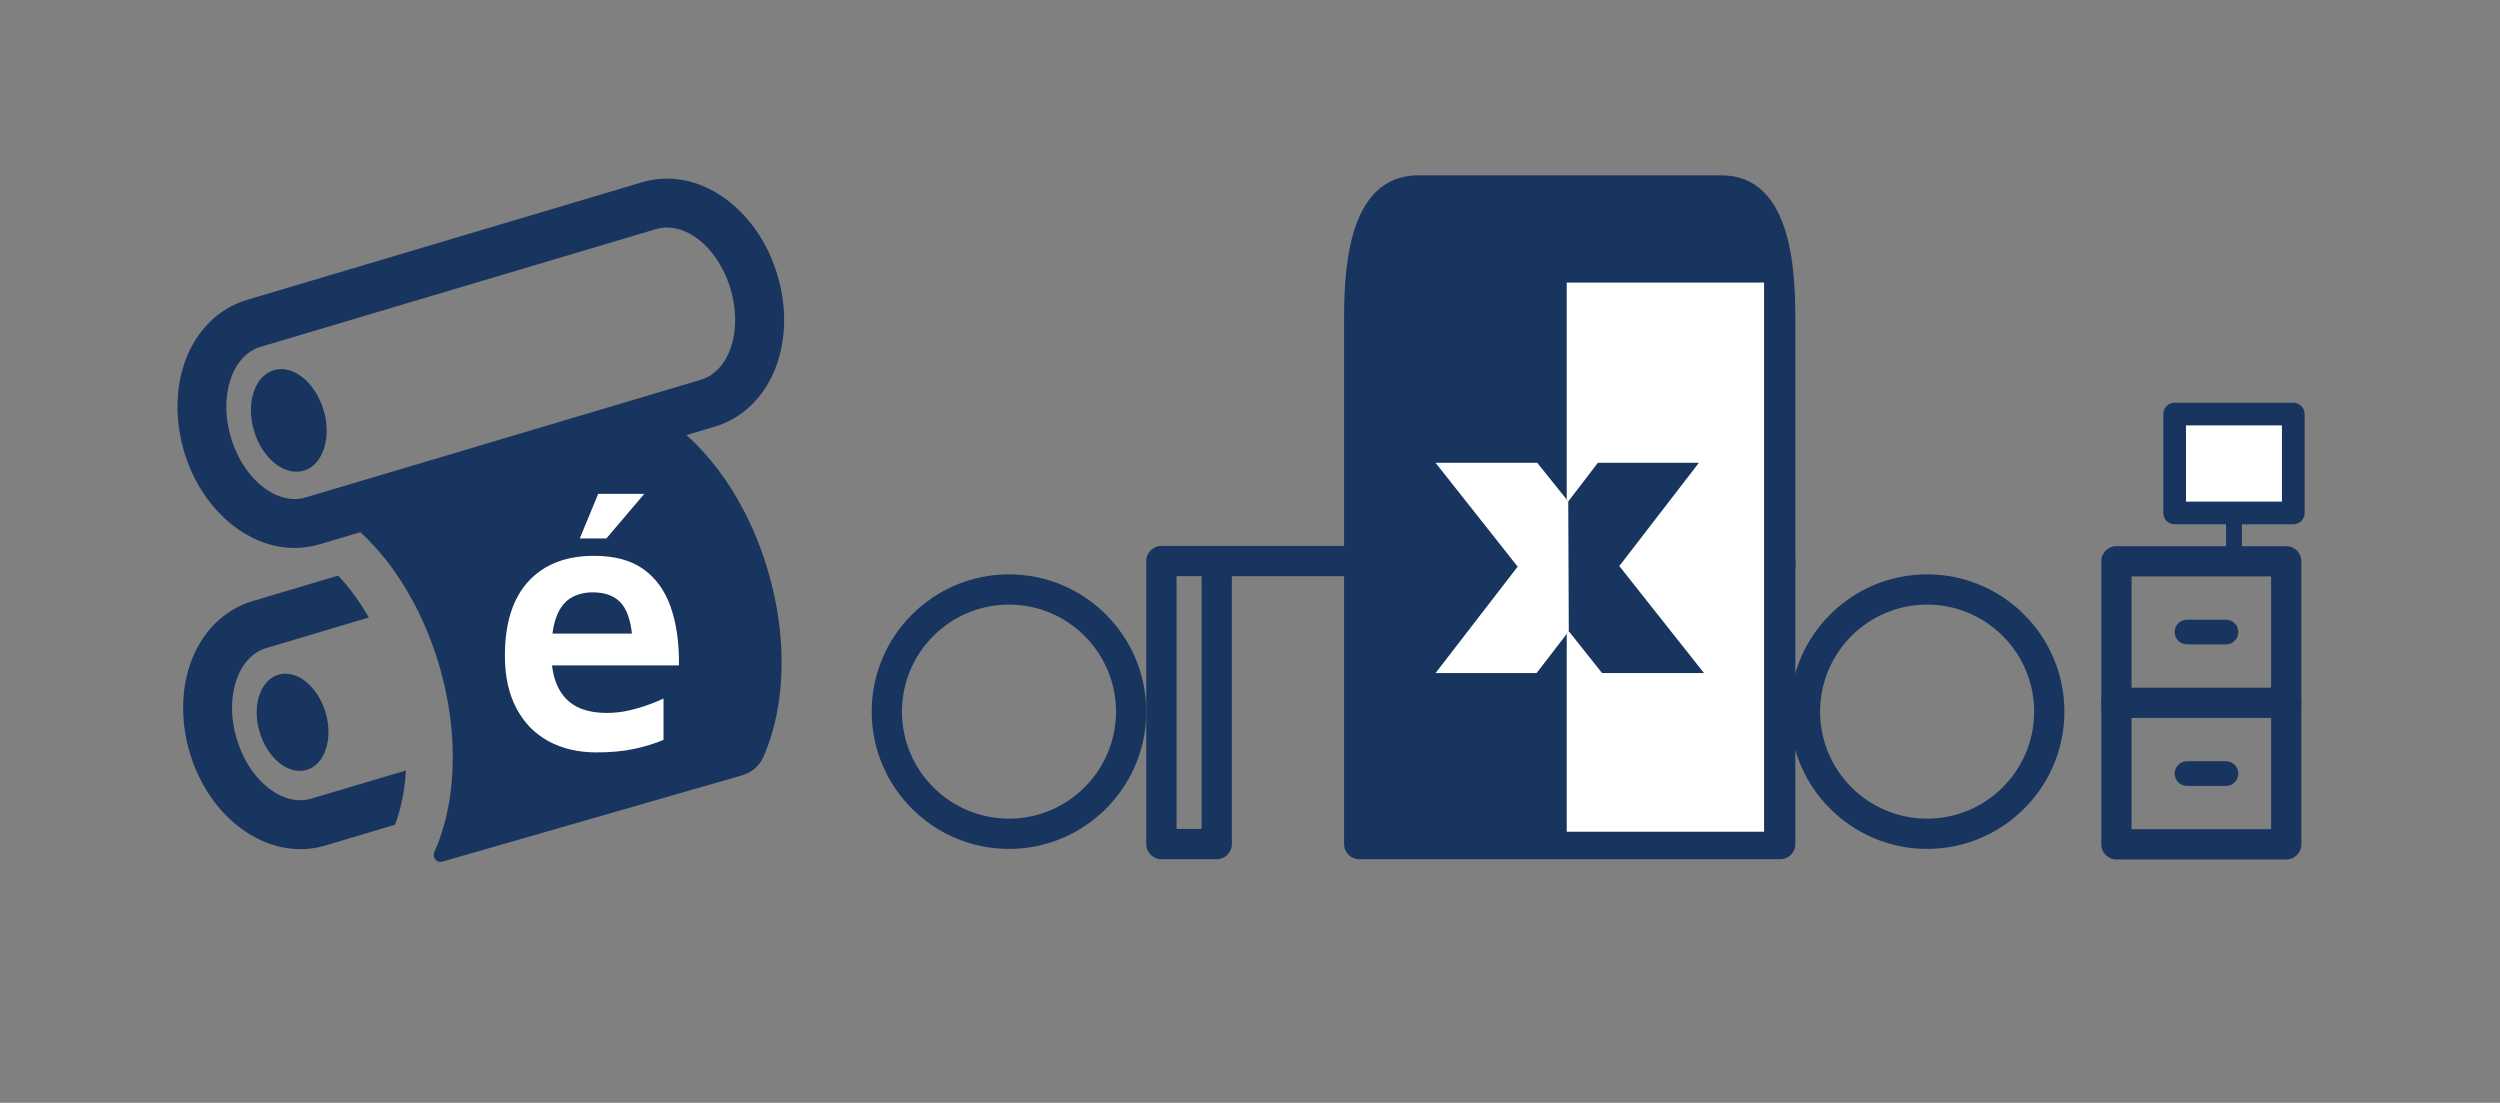 <?xml version="1.0" encoding="UTF-8"?>
<svg id="b" data-name="Calque 2" xmlns="http://www.w3.org/2000/svg" xmlns:xlink="http://www.w3.org/1999/xlink" viewBox="0 0 70.564 31.128">
  <rect x="0" y="0" width="70.564" height="31.128" fill="#808080" stroke="none"/>
  <defs>
    <clipPath id="d">
      <rect width="70.564" height="31.128" style="fill: none;"/>
    </clipPath>
  </defs>
  <g id="c" data-name="modifications">
    <g style="clip-path: url(#d);">
      <g>
        <g>
          <g>
            <path d="M8.473,23.969c.24,0,.477-.035.706-.103l.741-.221c.327-.097.748-.223,1.232-.367.092-.249.163-.511.215-.784.045-.242.076-.492.09-.747-1.503.448-2.616.779-2.672.795-.103.031-.207.045-.312.045-.729,0-1.488-.707-1.793-1.733-.35-1.174.026-2.322.84-2.564.058-.018,1.278-.381,2.89-.861-.121-.211-.251-.413-.389-.604-.149-.206-.308-.4-.475-.579-1.357.404-2.343.698-2.42.721-.828.246-1.474.912-1.774,1.826-.245.749-.243,1.621.005,2.455.477,1.601,1.758,2.719,3.116,2.719" style="fill: #183560;"/>
            <path d="M7.858,19.043c-.514.153-.751.878-.53,1.62.221.742.816,1.22,1.33,1.067.514-.153.752-.878.531-1.62-.221-.742-.817-1.22-1.331-1.067" style="fill: #183560;"/>
            <path d="M7.36,9.788c.177-.052,10.978-3.268,11.155-3.321.103-.03.207-.045.312-.045.729,0,1.488.707,1.793,1.733.349,1.174-.026,2.322-.84,2.565-.012.004-.079.024-.19.057-.191.057-.517.154-.942.28-2.551.759-8.613,2.564-9.815,2.922-.122.036-.195.058-.208.062-.103.031-.207.045-.312.045-.064,0-.127-.007-.191-.018-.667-.11-1.323-.778-1.603-1.715-.35-1.174.026-2.322.839-2.565M8.315,15.466c.094,0,.188-.007.281-.018.144-.016.286-.044.425-.085.019-.006.161-.048.398-.118.192-.057.448-.133.752-.224.268.246.519.52.751.818.148.19.287.389.419.595.126.198.245.403.356.614.69,1.31,1.08,2.846,1.083,4.307 0.0.246-.01.489-.032.73-.023.255-.058.507-.107.752-.086.424-.211.831-.38,1.21-.059.134.035.282.167.282.017,0,.034-.002.052-.008l8.452-2.433c.267-.077.497-.258.61-.512.336-.759.502-1.624.518-2.525.027-1.493-.359-3.08-1.061-4.431-.43-.828-.979-1.566-1.624-2.14l.73-.217.07-.021c.206-.061.399-.148.576-.255,1.172-.708,1.692-2.347,1.192-4.026-.477-1.601-1.758-2.719-3.116-2.719-.24,0-.477.035-.706.103-.177.053-10.978,3.268-11.155,3.321-.828.247-1.475.912-1.774,1.826-.245.749-.243,1.621.005,2.455.477,1.601,1.758,2.719,3.116,2.719" style="fill: #183560;"/>
            <path d="M8.508,13.3c.022-.004.044-.008.066-.015.179-.053.326-.174.435-.339.22-.333.281-.848.125-1.371-.233-.783-.862-1.288-1.405-1.126-.542.161-.793.927-.56,1.711.224.752.812,1.245,1.339,1.14" style="fill: #183560;"/>
          </g>
          <polygon points="18.186 13.939 16.885 13.939 16.364 15.199 17.114 15.199 18.186 13.939" style="fill: #fff;"/>
          <path d="M16.109,16.88c.177-.107.383-.161.619-.161.389,0,.671.12.848.359.134.181.221.45.261.806h-2.243c.023-.181.059-.338.108-.468.094-.25.229-.428.406-.536M17.743,20.055c-.198.045-.404.068-.619.068-.527,0-.92-.144-1.176-.432-.201-.226-.323-.529-.367-.91h3.583c.007-.638-.071-1.188-.234-1.65s-.42-.817-.77-1.067c-.35-.25-.814-.375-1.39-.375-.798,0-1.417.241-1.858.724-.441.482-.661,1.181-.661,2.097,0,.576.107,1.069.323,1.478.215.409.517.72.906.932.389.212.843.317,1.364.317.396,0,.748-.033,1.056-.099.309-.066.585-.151.828-.255v-1.166c-.118.056-.262.115-.432.177s-.354.116-.552.161" style="fill: #fff;"/>
        </g>
        <g>
          <rect x="38.364" y="15.835" width="11.884" height="7.989" style="fill: #183560;"/>
          <g>
            <path d="M50.248,24.252h-11.884c-.236,0-.427-.191-.427-.427v-7.989c0-.236.191-.427.427-.427h11.884c.236,0,.427.191.427.427v7.989c0,.236-.191.427-.427.427ZM38.791,23.397h11.029v-7.135h-11.029v7.135Z" style="fill: #183560;"/>
            <path d="M38.364,15.968h11.884v-6.81c0-1.747-.18-3.783-1.667-3.783h-8.544c-1.486,0-1.673,2.035-1.673,3.783v6.81Z" style="fill: #183560;"/>
            <path d="M50.248,16.396h-11.884c-.236,0-.427-.191-.427-.427v-6.81c0-1.26,0-4.21,2.1-4.21h8.544c2.094,0,2.094,2.95,2.094,4.21v6.81c0,.236-.191.427-.427.427ZM38.791,15.541h11.029v-6.383c0-2.321-.382-3.356-1.24-3.356h-8.544c-.861,0-1.245,1.035-1.245,3.356v6.383Z" style="fill: #183560;"/>
          </g>
          <path d="M34.343,24.252h-1.562c-.236,0-.427-.191-.427-.427v-7.989c0-.236.191-.427.427-.427h5.685c.236,0,.427.191.427.427s-.191.427-.427.427h-3.696v7.562c0,.236-.191.427-.427.427ZM33.209,23.397h.708v-7.135h-.708v7.135Z" style="fill: #183560;"/>
          <polygon points="44.222 23.476 44.222 23.476 49.792 23.476 49.792 7.976 44.222 7.976 44.222 23.476" style="fill: #fff;"/>
          <g>
            <path d="M28.479,23.961c-2.137,0-3.875-1.738-3.875-3.875s1.738-3.875,3.875-3.875,3.875,1.738,3.875,3.875-1.738,3.875-3.875,3.875ZM28.479,17.065c-1.666,0-3.021,1.355-3.021,3.021s1.355,3.021,3.021,3.021,3.021-1.355,3.021-3.021-1.355-3.021-3.021-3.021Z" style="fill: #183560;"/>
            <path d="M54.394,23.961c-2.137,0-3.875-1.738-3.875-3.875s1.738-3.875,3.875-3.875,3.875,1.738,3.875,3.875-1.738,3.875-3.875,3.875ZM54.394,17.065c-1.666,0-3.021,1.355-3.021,3.021s1.355,3.021,3.021,3.021,3.021-1.355,3.021-3.021-1.355-3.021-3.021-3.021Z" style="fill: #183560;"/>
            <path d="M64.53,24.259h-4.793c-.236,0-.427-.191-.427-.427v-7.989c0-.236.191-.427.427-.427h4.793c.236,0,.427.191.427.427v7.989c0,.236-.191.427-.427.427ZM60.164,23.404h3.939v-7.135h-3.939v7.135Z" style="fill: #183560;"/>
            <path d="M61.73,22.184h1.099c.192,0,.349-.157.349-.349s-.157-.349-.349-.349h-1.099c-.192,0-.349.157-.349.349s.157.349.349.349" style="fill: #183560;"/>
            <path d="M64.53,20.264h-4.793c-.236,0-.427-.191-.427-.427s.191-.427.427-.427h4.793c.236,0,.427.191.427.427s-.191.427-.427.427Z" style="fill: #183560;"/>
            <path d="M61.73,18.189h1.099c.192,0,.349-.157.349-.349,0-.192-.157-.349-.349-.349h-1.099c-.192,0-.349.157-.349.349,0,.192.157.349.349.349" style="fill: #183560;"/>
          </g>
          <rect x="61.381" y="11.687" width="3.349" height="2.792" style="fill: #fff;"/>
          <g>
            <path d="M64.73,14.799h-3.349c-.177,0-.32-.143-.32-.32v-2.792c0-.177.143-.32.32-.32h3.349c.177,0,.32.143.32.32v2.792c0,.177-.143.32-.32.32ZM61.701,14.158h2.708v-2.151h-2.708v2.151Z" style="fill: #183560;"/>
            <path d="M62.831,14.553v1.065c0,.123.101.225.225.225.123,0,.225-.101.225-.225v-1.065c0-.124-.101-.225-.225-.225-.124,0-.225.101-.225.225" style="fill: #183560;"/>
          </g>
          <polygon points="40.519 13.062 43.388 13.062 44.265 14.154 45.102 13.062 47.953 13.062 45.706 15.977 48.097 18.998 45.22 18.998 44.28 17.817 43.371 18.998 40.519 18.998 42.837 15.994 40.519 13.062" style="fill: #183560;"/>
          <polyline points="44.28 17.817 43.371 18.998 40.519 18.998 42.837 15.994 40.519 13.062 43.388 13.062 44.265 14.154" style="fill: #fff;"/>
        </g>
      </g>
    </g>
  </g>
</svg>